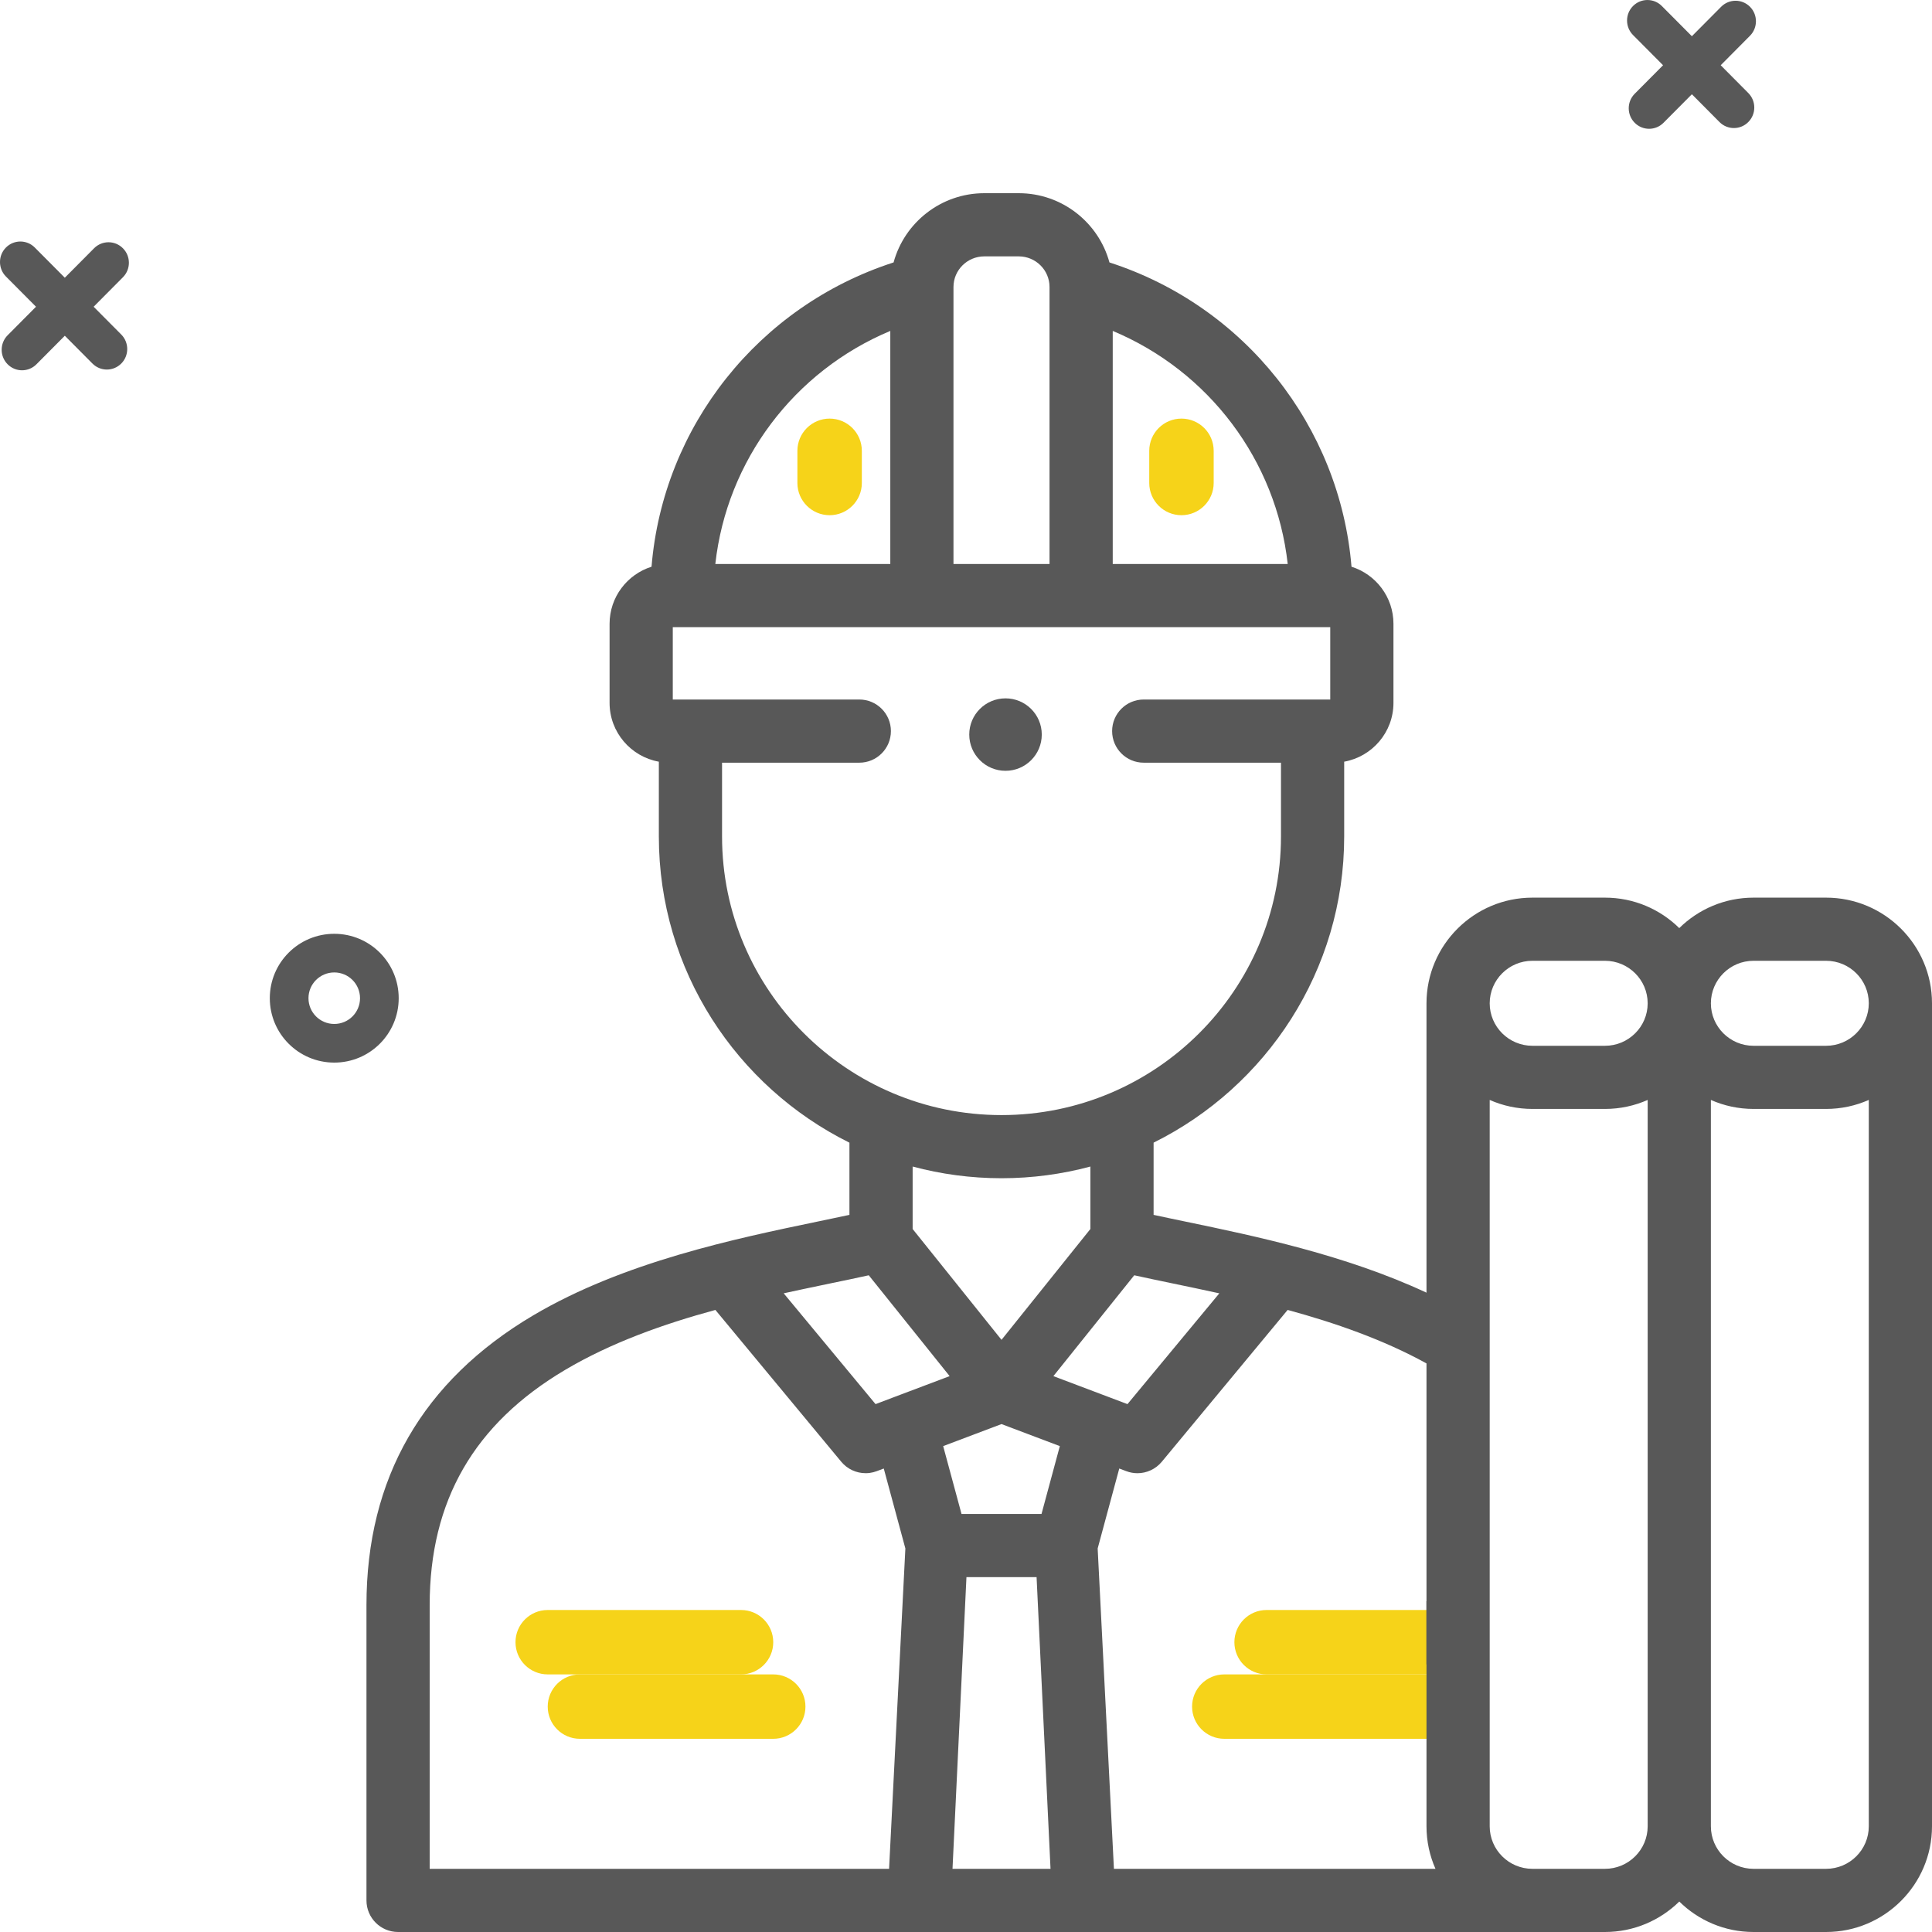 <?xml version="1.0" encoding="UTF-8"?> <svg xmlns="http://www.w3.org/2000/svg" width="60" height="60" viewBox="0 0 60 60" fill="none"> <path d="M51.61 0.187C51.363 -0.062 50.962 -0.062 50.715 0.187C50.468 0.435 50.468 0.839 50.715 1.088L51.648 2.026L50.767 2.912C50.52 3.161 50.52 3.565 50.767 3.813C51.014 4.062 51.415 4.062 51.662 3.813L52.543 2.927L53.4 3.79C53.648 4.039 54.048 4.039 54.295 3.79C54.543 3.542 54.543 3.138 54.295 2.889L53.438 2.026L54.347 1.111C54.594 0.862 54.594 0.458 54.347 0.21C54.1 -0.039 53.699 -0.039 53.452 0.21L52.543 1.125L51.61 0.187Z" fill="#585858"></path> <path d="M1.08 7.687C0.833 7.438 0.433 7.438 0.185 7.687C-0.062 7.935 -0.062 8.339 0.185 8.588L1.118 9.526L0.237 10.412C-0.01 10.661 -0.01 11.065 0.237 11.313C0.484 11.562 0.885 11.562 1.132 11.313L2.013 10.427L2.871 11.29C3.118 11.539 3.518 11.539 3.766 11.29C4.013 11.042 4.013 10.638 3.766 10.389L2.908 9.526L3.817 8.611C4.065 8.362 4.065 7.958 3.817 7.71C3.57 7.461 3.17 7.461 2.922 7.71L2.013 8.625L1.08 7.687Z" fill="#585858"></path> <path fill-rule="evenodd" clip-rule="evenodd" d="M10.381 31.8C10.823 31.8 11.181 31.442 11.181 31C11.181 30.558 10.823 30.2 10.381 30.2C9.939 30.2 9.58 30.558 9.58 31C9.58 31.442 9.939 31.8 10.381 31.8ZM10.381 33C11.486 33 12.382 32.105 12.382 31C12.382 29.895 11.486 29 10.381 29C9.275 29 8.379 29.895 8.379 31C8.379 32.105 9.275 33 10.381 33Z" fill="#585858"></path> <path d="M16.009 51C16.009 50.448 16.457 50 17.01 50H23.013C23.566 50 24.014 50.448 24.014 51C24.014 51.552 23.566 52 23.013 52H17.01C16.457 52 16.009 51.552 16.009 51Z" fill="#F6D319"></path> <path d="M25.765 13C26.317 13 26.765 13.448 26.765 14L26.765 15C26.765 15.552 26.317 16 25.765 16C25.212 16 24.764 15.552 24.764 15L24.764 14C24.764 13.448 25.212 13 25.765 13Z" fill="#F6D319"></path> <path d="M36.691 13C37.244 13 37.692 13.448 37.692 14L37.692 15C37.692 15.552 37.244 16 36.691 16C36.139 16 35.691 15.552 35.691 15L35.691 14C35.691 13.448 36.139 13 36.691 13Z" fill="#F6D319"></path> <path d="M17.01 53C17.01 52.448 17.457 52 18.01 52H24.014C24.566 52 25.014 52.448 25.014 53C25.014 53.552 24.566 54 24.014 54H18.01C17.457 54 17.01 53.552 17.01 53Z" fill="#F6D319"></path> <path d="M37.021 53C37.021 52.448 37.469 52 38.022 52H44.338C44.891 52 45.339 52.448 45.339 53C45.339 53.552 44.891 54 44.338 54H38.022C37.469 54 37.021 53.552 37.021 53Z" fill="#F6D319"></path> <path d="M38.335 51C38.335 50.448 38.783 50 39.335 50H44.338C44.891 50 45.339 50.448 45.339 51C45.339 51.552 44.891 52 44.338 52H39.335C38.783 52 38.335 51.552 38.335 51Z" fill="#F6D319"></path> <path fill-rule="evenodd" clip-rule="evenodd" d="M54.457 27.877H56.71C58.524 27.877 60 29.348 60 31.157V56.717C60 58.527 58.524 60 56.71 60H54.458C53.56 60 52.745 59.638 52.152 59.054C51.557 59.638 50.742 60 49.844 60H12.363C11.821 60 11.381 59.561 11.381 59.019V49.847C11.381 45.912 13.122 42.886 16.556 40.852C19.364 39.19 22.849 38.465 25.395 37.936C25.736 37.865 26.067 37.796 26.38 37.729V35.487C22.876 33.748 20.461 30.139 20.461 25.977V23.655C19.593 23.499 18.931 22.741 18.931 21.829V19.372C18.931 18.542 19.48 17.837 20.234 17.6C20.593 13.242 23.556 9.506 27.751 8.15C28.088 6.913 29.223 6 30.568 6H31.638C32.983 6 34.118 6.913 34.455 8.15C38.65 9.505 41.612 13.241 41.972 17.6C42.726 17.837 43.275 18.541 43.275 19.372V21.829C43.275 22.741 42.613 23.499 41.745 23.655V25.977C41.745 30.139 39.33 33.748 35.826 35.486V37.729C35.981 37.763 36.142 37.796 36.305 37.831C36.472 37.866 36.644 37.901 36.817 37.938C38.971 38.386 41.787 38.972 44.301 40.145V31.159C44.301 29.349 45.777 27.877 47.591 27.877H49.843C50.742 27.877 51.557 28.238 52.151 28.823C52.745 28.238 53.56 27.877 54.457 27.877ZM37.867 40.166C37.369 40.056 36.883 39.955 36.417 39.858C36.002 39.772 35.602 39.688 35.225 39.605L32.714 42.737L34.44 43.389L34.451 43.393L35.015 43.606L37.867 40.166ZM28.343 38.168L31.103 41.61L33.863 38.168V36.228C32.982 36.464 32.057 36.591 31.103 36.591C30.148 36.591 29.224 36.464 28.343 36.228V38.168ZM34.557 17.515H39.991C39.634 14.298 37.544 11.527 34.557 10.277V17.515ZM31.638 7.962H30.568C30.04 7.962 29.611 8.388 29.611 8.913V17.515H32.594V8.913C32.594 8.388 32.165 7.962 31.638 7.962ZM27.649 17.515V10.277C24.662 11.527 22.572 14.298 22.215 17.515H27.649ZM22.424 23.686V25.977C22.424 30.748 26.317 34.63 31.103 34.63C35.889 34.63 39.782 30.748 39.782 25.977V23.686H35.519C34.977 23.686 34.538 23.247 34.538 22.705C34.538 22.163 34.977 21.724 35.519 21.724H41.312V19.477H20.894V21.724H26.687C27.229 21.724 27.668 22.163 27.668 22.705C27.668 23.247 27.229 23.686 26.687 23.686H22.424ZM26.98 39.605C26.605 39.688 26.207 39.771 25.794 39.856C25.515 39.914 25.228 39.974 24.936 40.036C24.739 40.078 24.54 40.121 24.338 40.165L27.191 43.606L27.754 43.393L27.767 43.388L29.492 42.737L26.98 39.605ZM13.344 58.038H27.611L28.117 48.089L27.446 45.606L27.229 45.688C27.157 45.715 27.084 45.733 27.011 45.743C26.968 45.749 26.925 45.751 26.882 45.751C26.596 45.751 26.317 45.626 26.126 45.396L22.217 40.681C20.61 41.118 18.982 41.696 17.556 42.54C14.722 44.218 13.344 46.608 13.344 49.847V58.038ZM30.014 48.979L29.581 58.038H32.625L32.192 48.979H30.014ZM29.291 44.91L29.861 47.018H32.345L32.914 44.91L31.103 44.226L29.291 44.91ZM34.594 58.038L34.089 48.089L34.76 45.606L34.977 45.688C35.09 45.731 35.208 45.752 35.324 45.752C35.61 45.752 35.889 45.626 36.08 45.397L39.989 40.681C41.467 41.084 42.962 41.604 44.301 42.342V49.728H44.297V51.69H44.301V56.717C44.301 57.187 44.401 57.634 44.58 58.038H34.594ZM49.843 58.038C50.575 58.038 51.17 57.446 51.17 56.717V34.16C50.764 34.339 50.316 34.439 49.843 34.439H47.591C47.119 34.439 46.67 34.339 46.264 34.16V56.717C46.264 57.446 46.859 58.038 47.591 58.038H49.843ZM47.591 32.478H49.843C50.575 32.478 51.17 31.886 51.17 31.159C51.17 30.431 50.575 29.838 49.843 29.838H47.591C46.859 29.838 46.264 30.431 46.264 31.159C46.264 31.886 46.859 32.478 47.591 32.478ZM56.71 58.038C57.442 58.038 58.037 57.446 58.037 56.717V34.159C57.631 34.339 57.182 34.439 56.71 34.439H54.458C53.986 34.439 53.539 34.339 53.133 34.16V56.717C53.133 57.446 53.727 58.038 54.458 58.038H56.71ZM54.457 32.478H56.71C57.442 32.478 58.037 31.885 58.037 31.157C58.037 30.43 57.442 29.838 56.71 29.838H54.457C53.727 29.838 53.133 30.431 53.133 31.159C53.133 31.886 53.727 32.478 54.457 32.478Z" fill="#585858"></path> <path d="M32.353 22.812C32.353 23.434 31.849 23.938 31.227 23.938C30.605 23.938 30.101 23.434 30.101 22.812C30.101 22.191 30.605 21.688 31.227 21.688C31.849 21.688 32.353 22.191 32.353 22.812Z" fill="#585858"></path> </svg> 